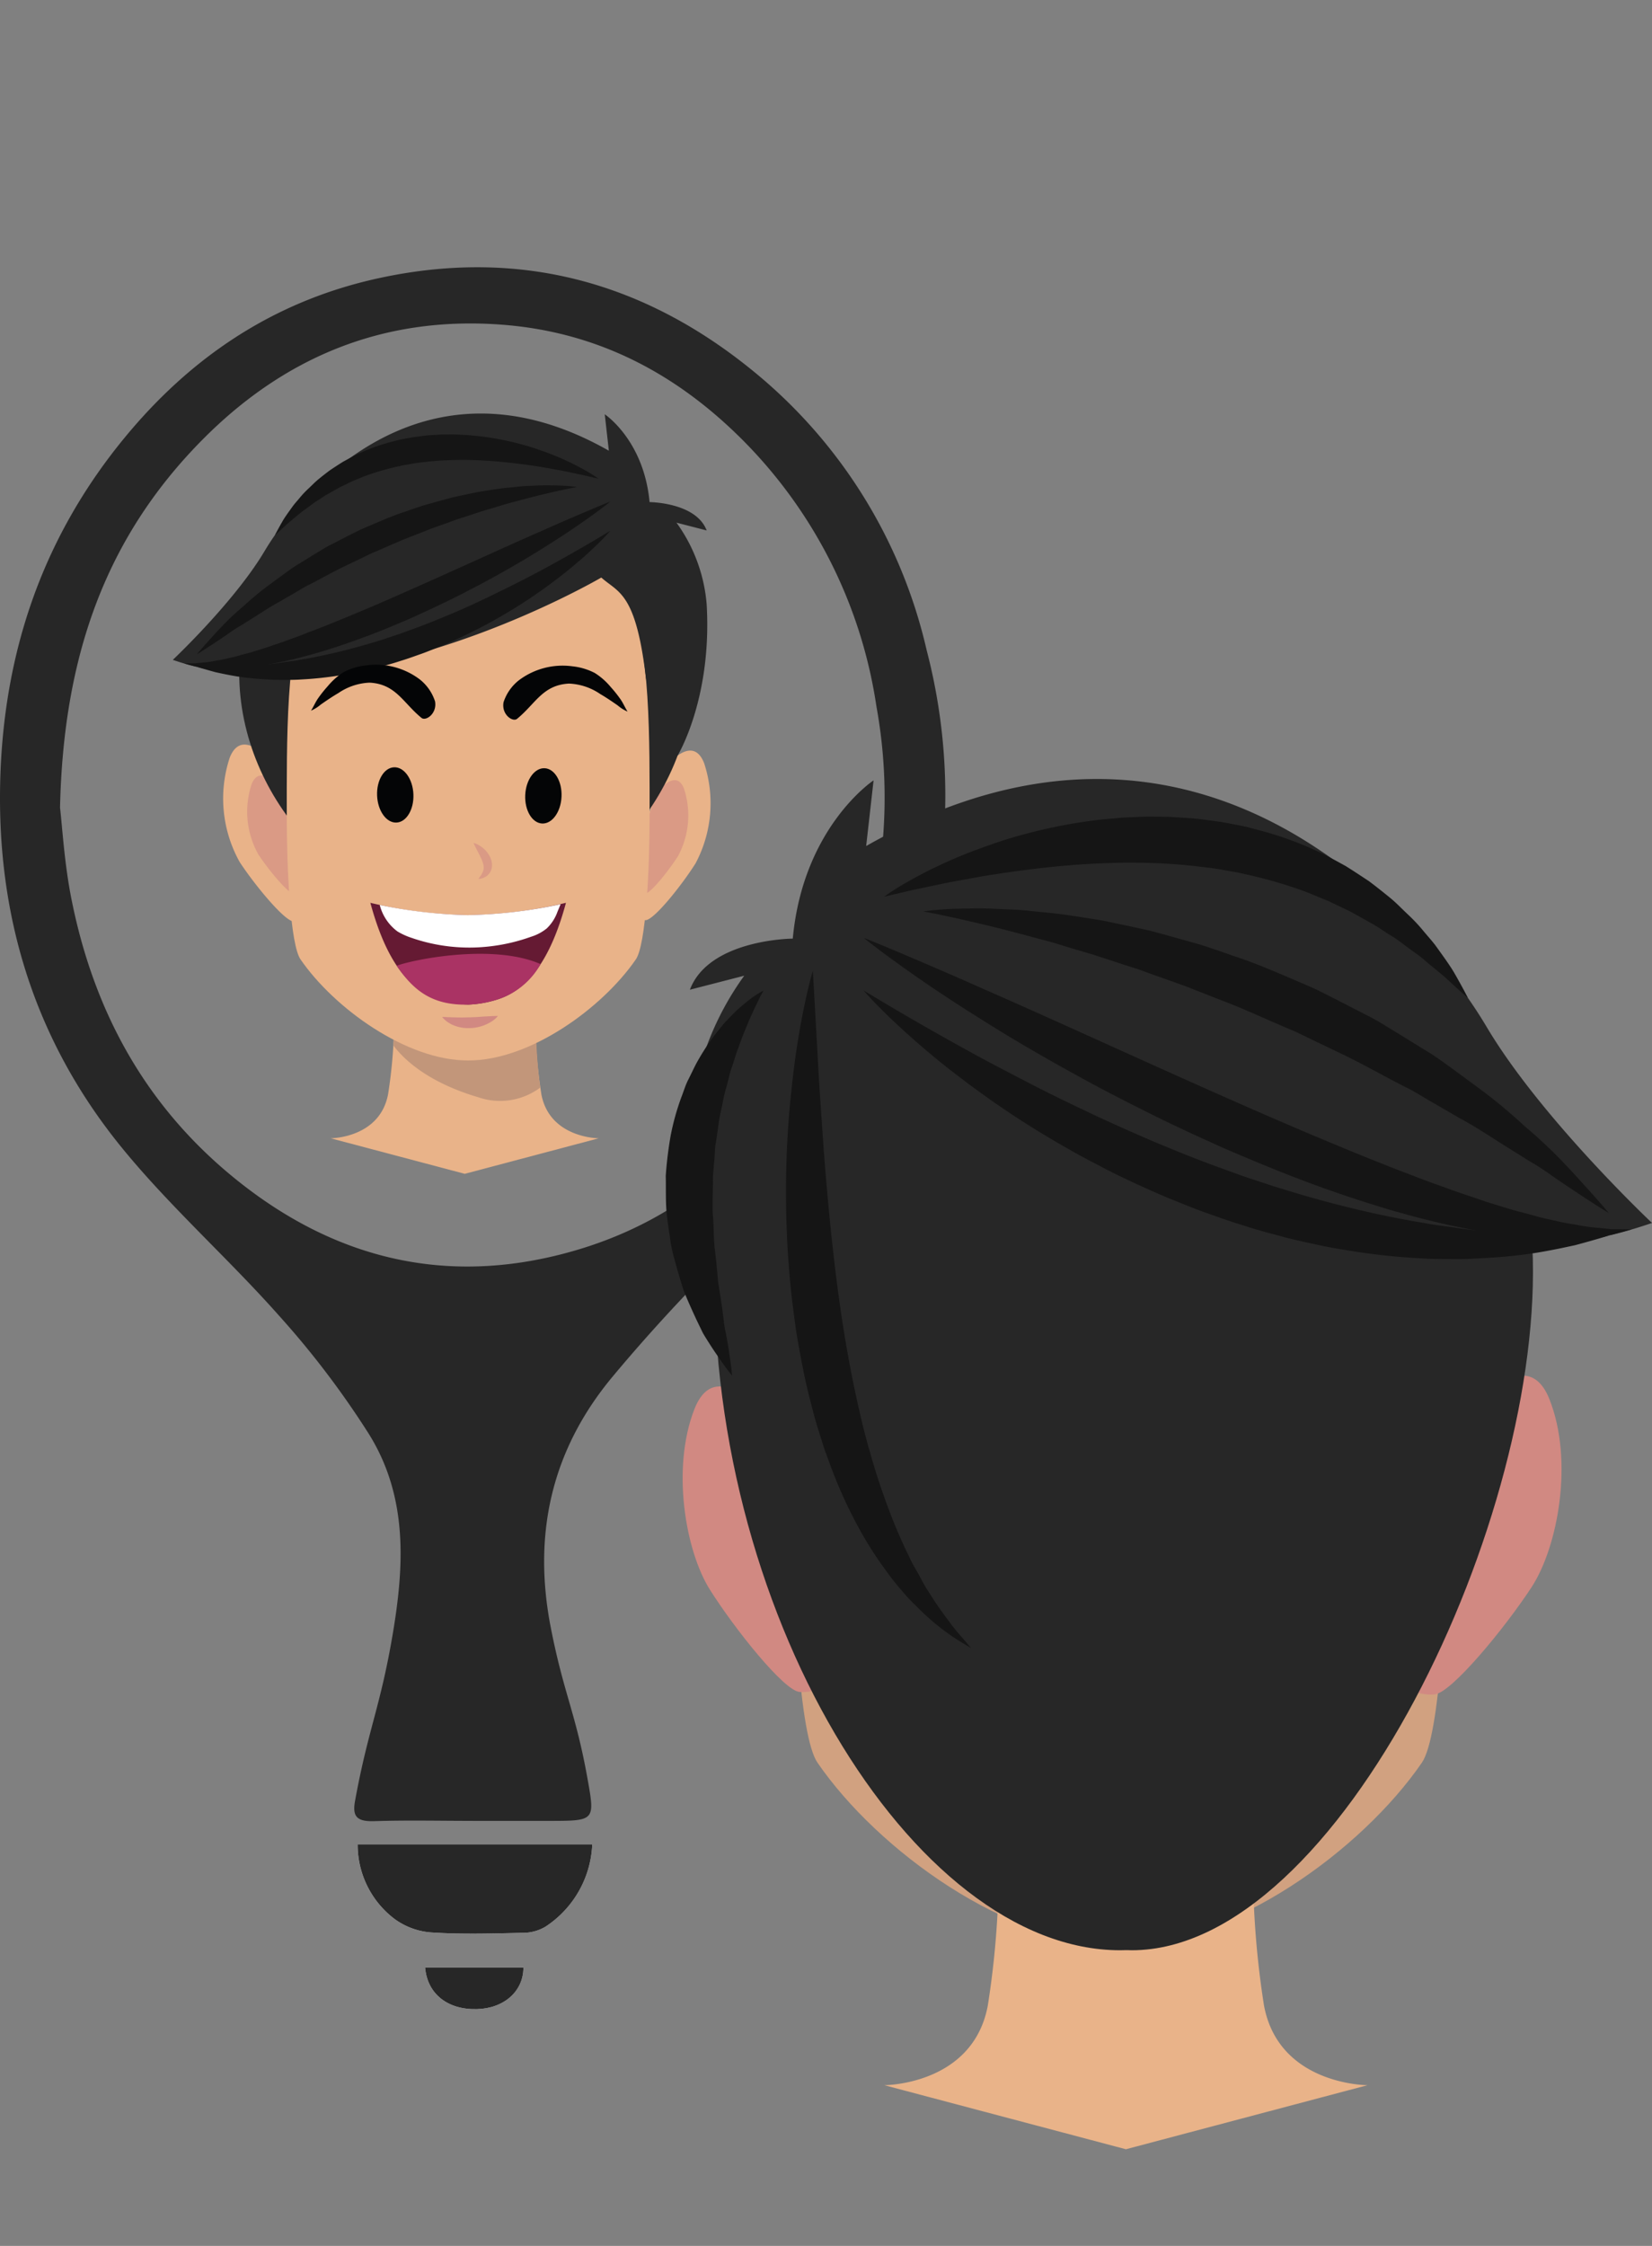 <svg xmlns="http://www.w3.org/2000/svg" xmlns:xlink="http://www.w3.org/1999/xlink" width="151.61" height="206" viewBox="0 0 151.61 206">
  <rect x="0" y="0" width="151.61" height="206" fill="#808080" stroke="none"/>
  <defs>
    <clipPath id="clip-path">
      <rect id="Rechteck_36" data-name="Rechteck 36" width="151.61" height="172.62" fill="none"/>
    </clipPath>
    <clipPath id="clip-path-3">
      <rect id="Rechteck_32" data-name="Rechteck 32" width="5.974" height="10.89" fill="none"/>
    </clipPath>
    <clipPath id="clip-path-4">
      <rect id="Rechteck_33" data-name="Rechteck 33" width="5.523" height="10.435" fill="none"/>
    </clipPath>
    <clipPath id="clip-path-5">
      <rect id="Rechteck_34" data-name="Rechteck 34" width="1.7" height="3.302" fill="none"/>
    </clipPath>
  </defs>
  <g id="Gruppe_541" data-name="Gruppe 541" transform="translate(951.25 -3040)">
    <rect id="Rechteck_196" data-name="Rechteck 196" width="151" height="206" transform="translate(-951 3040)" fill="none"/>
    <g id="Gruppe_484" data-name="Gruppe 484" transform="translate(-951.25 3064.514)">
      <g id="Gruppe_96" data-name="Gruppe 96" clip-path="url(#clip-path)">
        <g id="Gruppe_95" data-name="Gruppe 95">
          <g id="Gruppe_94" data-name="Gruppe 94" clip-path="url(#clip-path)">
            <path id="Pfad_112" data-name="Pfad 112" d="M52.787,82.686a45.5,45.5,0,0,1-.523-8.919H39.247a45.532,45.532,0,0,1-.523,8.919c-.755,4.054-5.271,4.054-5.271,4.054L45.756,90l12.3-3.26s-4.515,0-5.271-4.054" transform="translate(-3.106 -6.848)" fill="#e9b389"/>
            <path id="Pfad_113" data-name="Pfad 113" d="M53.273,82.016a6.161,6.161,0,0,1-5.68.888c-4.9-1.445-7.022-3.714-7.791-4.751.16-2.943.161-5.2.161-5.2l13.019.151a45.381,45.381,0,0,0,.29,8.915" transform="translate(-3.695 -6.773)" fill="#c2967a"/>
            <path id="Pfad_114" data-name="Pfad 114" d="M27.4,50.33s-2.975-4-4.22-.875a11.945,11.945,0,0,0,.914,9.585c1.359,2.073,4.08,5.384,4.941,5.447a3.182,3.182,0,0,0,2.429-1.111Z" transform="translate(-2.095 -4.481)" fill="#e9b389"/>
            <g id="Gruppe_87" data-name="Gruppe 87" transform="translate(22.675 46.616)" opacity="0.6">
              <g id="Gruppe_86" data-name="Gruppe 86">
                <g id="Gruppe_85" data-name="Gruppe 85" clip-path="url(#clip-path-3)">
                  <path id="Pfad_115" data-name="Pfad 115" d="M28.242,52.774s-2-2.683-2.831-.587a8.013,8.013,0,0,0,.613,6.431c.912,1.391,2.737,3.612,3.315,3.655a2.134,2.134,0,0,0,1.63-.747Z" transform="translate(-24.995 -51.387)" fill="#d18982"/>
                </g>
              </g>
            </g>
            <path id="Pfad_116" data-name="Pfad 116" d="M66.527,50.838s2.748-3.821,3.926-.814a11.734,11.734,0,0,1-.794,9.2c-1.253,1.981-3.767,5.143-4.568,5.2a2.965,2.965,0,0,1-2.271-1.082Z" transform="translate(-5.832 -4.537)" fill="#e9b389"/>
            <g id="Gruppe_90" data-name="Gruppe 90" transform="translate(57.648 47.044)" opacity="0.6">
              <g id="Gruppe_89" data-name="Gruppe 89">
                <g id="Gruppe_88" data-name="Gruppe 88" clip-path="url(#clip-path-4)">
                  <path id="Pfad_117" data-name="Pfad 117" d="M66.035,53.179s1.843-2.564,2.634-.546a7.874,7.874,0,0,1-.533,6.171c-.841,1.329-2.527,3.45-3.065,3.487a1.991,1.991,0,0,1-1.523-.725Z" transform="translate(-63.547 -51.859)" fill="#d18982"/>
                </g>
              </g>
            </g>
            <path id="Pfad_118" data-name="Pfad 118" d="M44.715,18.55c.1,0,.2,0,.3,0s.2,0,.3,0c10.574,0,20.517,8.674,20.517,20.387S55.887,60.963,45.313,60.963c-.1,0-.2,0-.3-.006s-.2.006-.3.006C34.141,60.963,24.2,50.648,24.2,38.937S34.141,18.55,44.715,18.55" transform="translate(-2.246 -1.722)" fill="#272727"/>
            <path id="Pfad_119" data-name="Pfad 119" d="M45.619,75.459c-5.631,0-12.263-4.791-15.347-9.272-.933-1.354-1.261-8.3-1.261-13.059,0-6.846-.109-15.982,1.967-19.8,2.759-5.069,10.561-4.107,14.642-4.107H45.7c4.08,0,11.882-.962,14.642,4.107,2.076,3.814,1.967,12.95,1.967,19.8,0,4.762-.329,11.7-1.261,13.059-3.084,4.481-9.717,9.272-15.347,9.272Z" transform="translate(-2.693 -2.706)" fill="#e9b389"/>
            <path id="Pfad_120" data-name="Pfad 120" d="M56.807,29.833s-22.714,13.293-39.324,7.55c0,0,5.665-5.333,8.427-9.986C28.9,22.365,40.24,8.385,57.5,18.2l-.377-3.341s3.586,2.362,4.114,8.054c0,0,4.262.021,5.24,2.6L63.707,24.8a14.815,14.815,0,0,1,2.769,7.488c.509,8.679-2.666,13.873-2.666,13.873a16.263,16.263,0,0,1-2.928-7.277c-.928-7.729-2.521-7.656-4.074-9.05" transform="translate(-1.623 -1.373)" fill="#272727"/>
            <path id="Pfad_121" data-name="Pfad 121" d="M57.849,26.657s-.42.5-1.237,1.288c-.41.394-.91.872-1.513,1.384s-1.284,1.095-2.065,1.679a46.73,46.73,0,0,1-5.565,3.686c-.53.308-1.079.6-1.641.889s-1.135.57-1.716.847-1.178.536-1.78.791c-.609.237-1.212.5-1.831.717s-1.236.445-1.862.634c-.621.206-1.25.383-1.878.544-.622.179-1.251.318-1.872.447-.618.145-1.24.244-1.849.345a33.064,33.064,0,0,1-3.539.376c-.562.042-1.115.037-1.646.039s-1.045-.016-1.537-.048a25.892,25.892,0,0,1-2.669-.264c-.787-.125-1.467-.275-2.022-.394-1.1-.3-1.719-.492-1.719-.492s.656-.01,1.775.017L23.7,39.1c.776-.058,1.645-.092,2.587-.2.471-.041.961-.093,1.464-.177s1.026-.124,1.557-.233c1.065-.175,2.179-.4,3.323-.669s2.315-.582,3.5-.943l.888-.271.886-.3c.6-.186,1.183-.411,1.773-.623,1.182-.425,2.346-.9,3.49-1.379s2.257-.982,3.326-1.5,2.1-1.019,3.071-1.515,1.888-.975,2.725-1.437c1.677-.919,3.066-1.721,4.039-2.291l1.526-.911" transform="translate(-1.848 -2.475)" fill="#151515"/>
            <path id="Pfad_122" data-name="Pfad 122" d="M57.73,23.7s-.518.425-1.461,1.11-2.307,1.642-3.994,2.705c-.844.533-1.759,1.109-2.746,1.686S47.5,30.377,46.4,30.966s-2.241,1.187-3.418,1.764-2.387,1.136-3.6,1.683c-1.226.527-2.455,1.048-3.687,1.512s-2.452.9-3.652,1.278c-.6.188-1.188.375-1.776.528s-1.158.317-1.722.445a32.429,32.429,0,0,1-3.21.608,20.556,20.556,0,0,1-2.76.237,9.536,9.536,0,0,1-1.157-.011,8.706,8.706,0,0,1-.979-.083q-.442-.059-.78-.112l-.565-.147-.463-.128.481-.009.568-.005c.224-.026.48-.051.764-.076a8.023,8.023,0,0,0,.935-.134c.338-.059.7-.11,1.09-.207s.8-.169,1.226-.3.882-.22,1.347-.373.953-.284,1.45-.464,1.016-.333,1.54-.532,1.07-.378,1.617-.6,1.112-.42,1.68-.65c1.139-.445,2.307-.938,3.5-1.432s2.389-1.019,3.589-1.549c4.8-2.109,9.578-4.326,13.216-5.91,1.81-.808,3.336-1.458,4.409-1.91s1.695-.7,1.695-.7" transform="translate(-1.729 -2.2)" fill="#151515"/>
            <path id="Pfad_123" data-name="Pfad 123" d="M57.535,20.97l-1.383-.324-1.578-.334c-.607-.126-1.3-.24-2.038-.381-.748-.12-1.555-.244-2.407-.347s-1.75-.193-2.674-.261c-.926-.053-1.88-.1-2.843-.08a28.043,28.043,0,0,0-2.9.171c-.481.061-.965.1-1.436.2l-.71.122-.7.156a23.271,23.271,0,0,0-2.673.787c-.425.154-.828.344-1.239.5l-1.158.556-1.07.6c-.349.191-.66.417-.976.613s-.6.416-.872.618-.55.383-.782.581c-.456.4-.9.726-1.225,1.031-.65.61-1.053.953-1.053.953s.23-.462.687-1.258c.23-.4.558-.845.933-1.368.189-.261.422-.51.653-.791a8.735,8.735,0,0,1,.784-.831c.291-.271.581-.577.914-.854s.688-.552,1.058-.829c.384-.257.782-.519,1.195-.777.426-.235.864-.476,1.319-.7a17.869,17.869,0,0,1,2.93-1.084l.775-.207c.26-.059.524-.107.788-.157.527-.113,1.061-.171,1.595-.243s1.071-.083,1.6-.116c.533,0,1.065-.024,1.588.006l.783.033.771.072c.512.04,1.011.119,1.5.191a26.384,26.384,0,0,1,2.786.605c.874.229,1.678.519,2.414.788a24.126,24.126,0,0,1,3.427,1.6,12.782,12.782,0,0,1,1.21.767" transform="translate(-2.583 -1.569)" fill="#151515"/>
            <path id="Pfad_124" data-name="Pfad 124" d="M54.8,22.2l-.434.084c-.281.048-.691.151-1.212.254-.519.12-1.147.259-1.862.436s-1.517.387-2.387.623c-.437.11-.887.241-1.35.39l-1.438.425-1.5.493-.777.249-.783.284-1.6.569-1.621.64c-1.1.406-2.181.9-3.273,1.377-.272.119-.55.226-.818.353l-.8.391-1.6.764c-1.054.513-2.055,1.089-3.054,1.594-.507.241-.964.548-1.434.812l-1.37.793c-.91.489-1.71,1.044-2.481,1.516l-1.1.689a11.212,11.212,0,0,0-.988.634c-.6.425-1.143.778-1.587,1.074-.891.589-1.423.908-1.423.908s.389-.473,1.109-1.269c.361-.4.8-.884,1.319-1.425a24.653,24.653,0,0,1,1.843-1.715,27.292,27.292,0,0,1,2.3-1.91q.642-.472,1.317-.967c.451-.327.908-.672,1.406-.968l1.5-.926c.513-.306,1.018-.642,1.567-.907l1.637-.841.828-.416c.278-.134.565-.252.849-.377,1.141-.48,2.272-.989,3.435-1.363.575-.2,1.145-.4,1.715-.581l1.7-.477.831-.227L44.092,23l1.6-.337c1.051-.166,2.038-.339,2.963-.415.461-.044.9-.1,1.321-.129l1.2-.052c.748-.042,1.407-.012,1.944,0A15.615,15.615,0,0,1,54.8,22.2" transform="translate(-1.848 -2.047)" fill="#151515"/>
            <g id="Gruppe_93" data-name="Gruppe 93" transform="translate(43.46 52.806)" opacity="0.6">
              <g id="Gruppe_92" data-name="Gruppe 92">
                <g id="Gruppe_91" data-name="Gruppe 91" clip-path="url(#clip-path-5)">
                  <path id="Pfad_125" data-name="Pfad 125" d="M47.908,58.21s.111.267.288.6l.288.558c.046.1.094.2.142.3a2.562,2.562,0,0,1,.115.295,1.915,1.915,0,0,1,.079.278,1.745,1.745,0,0,1,.019.253.79.79,0,0,1-.043.241.744.744,0,0,1-.093.236c-.045.069-.073.153-.119.213s-.086.116-.121.163c-.067.1-.106.162-.106.162a1.5,1.5,0,0,0,.191-.025,1.978,1.978,0,0,0,.221-.053,1.981,1.981,0,0,0,.418-.239c.044-.045.088-.1.135-.15a1.123,1.123,0,0,0,.217-.4.776.776,0,0,0,.049-.237,1.016,1.016,0,0,0,.012-.245,1.69,1.69,0,0,0-.094-.464,1.978,1.978,0,0,0-.19-.4,2.552,2.552,0,0,0-.244-.334,2.523,2.523,0,0,0-.536-.464,1.983,1.983,0,0,0-.63-.29" transform="translate(-47.908 -58.21)" fill="#d18982"/>
                </g>
              </g>
            </g>
            <path id="Pfad_126" data-name="Pfad 126" d="M39.927,55.627c-.92.041-1.716-1.061-1.778-2.462s.633-2.569,1.553-2.609,1.716,1.061,1.778,2.462-.633,2.568-1.553,2.609" transform="translate(-3.541 -4.693)" fill="#040506"/>
            <path id="Pfad_127" data-name="Pfad 127" d="M41.6,45.062c.408.331,1.453-.4,1.246-1.519a4.227,4.227,0,0,0-1.4-2.009,6.672,6.672,0,0,0-4.924-1.287,5.764,5.764,0,0,0-2.047.61,6.169,6.169,0,0,0-1.468,1.292,11.6,11.6,0,0,0-.869,1.084c-.266.375-.431.783-.673,1.168a3.583,3.583,0,0,0,.9-.564c.529-.368,1.062-.732,1.62-1.056a5.437,5.437,0,0,1,2.857-.949c2.418.124,3.076,1.861,4.761,3.23" transform="translate(-2.922 -3.731)" fill="#040506"/>
            <path id="Pfad_128" data-name="Pfad 128" d="M54.688,55.722c.92.041,1.716-1.061,1.778-2.462s-.633-2.569-1.553-2.609-1.716,1.061-1.778,2.462.633,2.568,1.553,2.609" transform="translate(-4.933 -4.702)" fill="#040506"/>
            <path id="Pfad_129" data-name="Pfad 129" d="M52.184,45.157c-.408.331-1.453-.4-1.246-1.519a4.227,4.227,0,0,1,1.4-2.009,6.672,6.672,0,0,1,4.924-1.287,5.764,5.764,0,0,1,2.047.61,6.17,6.17,0,0,1,1.468,1.292,11.6,11.6,0,0,1,.869,1.084c.266.375.431.783.673,1.168a3.583,3.583,0,0,1-.9-.564c-.529-.368-1.062-.732-1.62-1.056a5.437,5.437,0,0,0-2.857-.949c-2.418.124-3.076,1.861-4.761,3.23" transform="translate(-4.726 -3.74)" fill="#040506"/>
            <path id="Pfad_130" data-name="Pfad 130" d="M49.847,75.7s-.366,0-.856.031c-.247.013-.526.026-.818.049s-.6.037-.9.044-.606.02-.893.015c-.145,0-.284,0-.417-.007s-.266,0-.385-.01-.236-.006-.337-.011-.191-.014-.268-.018c-.153,0-.249,0-.249,0a2.472,2.472,0,0,0,.169.181,2.168,2.168,0,0,0,.517.394,2.006,2.006,0,0,0,.39.194,2.632,2.632,0,0,0,.463.151,3.665,3.665,0,0,0,1.048.1,3.868,3.868,0,0,0,1.855-.543,2.423,2.423,0,0,0,.684-.572" transform="translate(-4.152 -7.028)" fill="#d18982"/>
            <path id="Pfad_131" data-name="Pfad 131" d="M46.443,65.376v.005a41.241,41.241,0,0,1-8.975-1.121c1.41,5.212,3.484,8.008,6.337,8.879a10.129,10.129,0,0,0,2.638.458v0a10.206,10.206,0,0,0,2.638-.458c2.853-.872,4.927-3.669,6.337-8.88a41.173,41.173,0,0,1-8.975,1.121" transform="translate(-3.478 -5.965)" fill="#651a33"/>
            <path id="Pfad_132" data-name="Pfad 132" d="M53.342,70.355a6.944,6.944,0,0,1-3.82,3.2,9.951,9.951,0,0,1-2.785.519c-3.538.111-5.174-1.492-6.606-3.56,1.306-.519,8.76-2.1,13.211-.154" transform="translate(-3.726 -6.444)" fill="#aa3364"/>
            <path id="Pfad_133" data-name="Pfad 133" d="M55.02,64.4c-.1.225-.188.45-.285.676a3.965,3.965,0,0,1-.983,1.539,4.261,4.261,0,0,1-1.433.765,16.773,16.773,0,0,1-3.843.894,16.185,16.185,0,0,1-7.175-.8,6.2,6.2,0,0,1-1.261-.578,4.354,4.354,0,0,1-1.606-2.364c-.008-.023-.008-.045-.015-.06a44.834,44.834,0,0,0,8.158.93v-.007A43.758,43.758,0,0,0,55.02,64.4" transform="translate(-3.567 -5.979)" fill="#fff"/>
            <path id="Pfad_134" data-name="Pfad 134" d="M57.712,159.455H36.181a8.542,8.542,0,0,0,3.39,6.85,6.493,6.493,0,0,0,3.409,1.236c2.75.178,5.523.094,8.284.033a4.087,4.087,0,0,0,2.127-.547,9.495,9.495,0,0,0,4.32-7.572" transform="translate(-3.359 -14.804)" fill="#fff"/>
            <path id="Pfad_135" data-name="Pfad 135" d="M52.029,171.911H43.007c.2,2.434,2.074,3.884,4.751,3.816,2.477-.063,4.268-1.623,4.271-3.816" transform="translate(-3.993 -15.96)" fill="#fff"/>
            <path id="Pfad_136" data-name="Pfad 136" d="M43.38,142.5c-3,0-6-.071-9,.026-1.606.052-2.059-.394-1.8-1.834,1.191-6.552,2.307-8.578,3.43-15.141,1.086-6.341,1.462-12.709-2.14-18.511a80.909,80.909,0,0,0-8.253-10.868c-4.7-5.3-10.129-10.1-14.557-15.567C3.055,70.718-.287,59.386.019,47.162c.288-11.512,3.7-22.118,11.347-31.444C17.32,8.453,24.9,3.142,34.767,1c12.993-2.82,24.339.435,34.124,8.334a46.337,46.337,0,0,1,16.154,25.8,52.72,52.72,0,0,1-5.676,40.231c-3.2,5.548-7.748,10.081-12.339,14.652-3.786,3.769-7.429,7.681-10.817,11.745-5.69,6.826-7.3,14.574-5.677,22.951,1.2,6.173,2.3,7.828,3.4,14.017.671,3.761.64,3.766-3.5,3.773l-1.236,0q-2.913,0-5.826,0M5.509,49.569c.207,1.733.39,5.037,1.026,8.267C8.492,67.777,13.02,76.6,21.412,83.463c9.142,7.481,19.717,10.212,31.671,6.631,9.386-2.811,16-8.777,20.788-16.394a46.633,46.633,0,0,0,6.563-33.413A43.682,43.682,0,0,0,68.025,15.716C62.132,9.86,55,5.952,46.1,5.27,34.913,4.412,25.876,8.455,18.583,15.813,9.532,24.943,5.813,35.929,5.509,49.569" transform="translate(0 0)" fill="#272727"/>
            <path id="Pfad_137" data-name="Pfad 137" d="M57.712,159.455a9.495,9.495,0,0,1-4.32,7.572,4.087,4.087,0,0,1-2.127.547c-2.761.062-5.535.145-8.284-.033a6.493,6.493,0,0,1-3.409-1.236,8.542,8.542,0,0,1-3.39-6.85Z" transform="translate(-3.359 -14.804)" fill="#272727"/>
            <path id="Pfad_138" data-name="Pfad 138" d="M52.029,171.911c0,2.194-1.794,3.753-4.271,3.816-2.677.068-4.547-1.383-4.751-3.816Z" transform="translate(-3.993 -15.96)" fill="#272727"/>
            <path id="Pfad_139" data-name="Pfad 139" d="M110.275,161.084c10.148,0,22.1-8.633,27.66-16.712,1.68-2.439,2.272-14.952,2.272-23.535,0-12.338.2-28.805-3.544-35.678-4.973-9.136-19.034-7.4-26.388-7.4h-.139c-7.354,0-21.415-1.734-26.388,7.4C80.007,92.033,80.2,108.5,80.2,120.838c0,8.583.592,21.1,2.272,23.535,5.559,8.078,17.512,16.712,27.66,16.712Z" transform="translate(-7.446 -7.207)" fill="#d1a180"/>
            <path id="Pfad_140" data-name="Pfad 140" d="M98.96,174.109a82.053,82.053,0,0,0,.943-16.075h23.461a82.052,82.052,0,0,0,.943,16.075c1.362,7.307,9.5,7.307,9.5,7.307l-22.173,5.876L89.46,181.416s8.138,0,9.5-7.307" transform="translate(-8.305 -14.672)" fill="#e9b389"/>
            <path id="Pfad_141" data-name="Pfad 141" d="M147.609,115.795s5.363-7.208,7.607-1.577.8,13.539-1.649,17.275-7.353,9.7-8.9,9.816-2.817-.572-4.378-2Z" transform="translate(-13.024 -10.404)" fill="#d18982"/>
            <path id="Pfad_142" data-name="Pfad 142" d="M77.216,116.709s-4.951-6.886-7.076-1.467-.829,13,1.43,16.573,6.789,9.269,8.234,9.369,2.628-.567,4.091-1.95Z" transform="translate(-6.412 -10.506)" fill="#d18982"/>
            <path id="Pfad_143" data-name="Pfad 143" d="M110.361,58.518c-.181,0-.359.007-.539.009s-.358-.009-.538-.009C90.225,58.518,73,74.163,72.305,95.26,71.205,128.391,90.439,159.8,109.5,159.8c.18,0,.358-.006.538-.011s.359.011.539.011c19.058,0,37.967-39.8,36.765-64.542-1.024-21.083-17.921-36.742-36.979-36.742" transform="translate(-6.709 -5.433)" fill="#272727"/>
            <path id="Pfad_144" data-name="Pfad 144" d="M87.208,78.855s40.936,23.956,70.872,13.607c0,0-10.21-9.612-15.187-18C137.51,65.394,117.064,40.2,85.96,57.89l.68-6.023s-6.464,4.257-7.415,14.515c0,0-7.683.038-9.443,4.687l4.989-1.285a26.685,26.685,0,0,0-4.989,13.494c-.92,15.641,4.8,25,4.8,25a29.338,29.338,0,0,0,5.28-13.116c1.672-13.929,4.543-13.8,7.342-16.31" transform="translate(-6.469 -4.804)" fill="#272727"/>
            <path id="Pfad_145" data-name="Pfad 145" d="M87.376,73.13l2.75,1.641C91.878,75.8,94.381,77.243,97.4,78.9c1.51.832,3.17,1.682,4.912,2.59s3.6,1.82,5.535,2.73c1.924.926,3.943,1.808,5.994,2.7,2.06.863,4.159,1.719,6.289,2.485,1.064.382,2.121.787,3.2,1.123l1.6.534,1.6.488c2.126.65,4.239,1.214,6.3,1.7s4.069.89,5.988,1.2c.957.2,1.9.28,2.8.421s1.79.244,2.64.319c1.7.19,3.264.251,4.663.355l3.634.089c2.018-.05,3.2-.03,3.2-.03s-1.109.352-3.1.885c-1,.214-2.224.484-3.644.709a46.407,46.407,0,0,1-4.809.476c-.887.056-1.812.1-2.77.087s-1.953,0-2.968-.072a59.571,59.571,0,0,1-6.377-.678c-1.1-.182-2.218-.36-3.331-.621-1.121-.235-2.253-.484-3.376-.806-1.131-.291-2.263-.61-3.383-.982-1.131-.341-2.243-.748-3.358-1.141s-2.2-.865-3.3-1.293c-1.084-.459-2.155-.937-3.208-1.426s-2.093-.988-3.094-1.528c-1.012-.517-2-1.047-2.956-1.6a84.071,84.071,0,0,1-10.031-6.642c-1.407-1.053-2.642-2.092-3.72-3.026s-1.989-1.785-2.727-2.494c-1.473-1.425-2.231-2.322-2.231-2.322" transform="translate(-8.112 -6.789)" fill="#151515"/>
            <path id="Pfad_146" data-name="Pfad 146" d="M87.376,67.8s1.123.441,3.055,1.256,4.683,1.983,7.945,3.441c6.558,2.854,15.166,6.85,23.82,10.651,2.161.955,4.332,1.883,6.468,2.792,2.143.889,4.246,1.778,6.3,2.579,1.022.416,2.037.8,3.027,1.173.989.391,1.965.735,2.915,1.073.946.358,1.878.653,2.777.958.9.325,1.771.579,2.613.835.84.277,1.656.454,2.428.672.772.234,1.511.382,2.21.538.7.176,1.355.266,1.965.374a14.9,14.9,0,0,0,1.686.242c.512.045.973.089,1.377.137.4,0,.745.006,1.022.01l.867.015-.834.23c-.277.073-.618.162-1.019.266-.405.066-.875.134-1.406.2a15.317,15.317,0,0,1-1.764.148,16.987,16.987,0,0,1-2.086.022,37.575,37.575,0,0,1-4.975-.426,58.562,58.562,0,0,1-5.784-1.1c-1.018-.23-2.053-.5-3.1-.8-1.059-.276-2.12-.614-3.2-.953-2.163-.677-4.369-1.451-6.582-2.3s-4.435-1.776-6.644-2.726c-2.192-.985-4.377-1.982-6.493-3.033s-4.186-2.106-6.161-3.181-3.866-2.141-5.643-3.181-3.429-2.076-4.948-3.036c-3.042-1.917-5.5-3.641-7.2-4.877s-2.633-2-2.633-2" transform="translate(-8.112 -6.294)" fill="#151515"/>
            <path id="Pfad_147" data-name="Pfad 147" d="M89.46,62.879A23.215,23.215,0,0,1,91.641,61.5a43.431,43.431,0,0,1,6.176-2.878c1.327-.486,2.777-1.008,4.353-1.421a47.558,47.558,0,0,1,5.02-1.09c.885-.132,1.785-.273,2.707-.346l1.39-.128,1.411-.06c.944-.054,1.9-.02,2.863-.011.961.061,1.927.1,2.89.21.962.129,1.925.234,2.875.437.475.091.952.177,1.422.283l1.4.372a32.378,32.378,0,0,1,5.281,1.954c.821.4,1.609.836,2.377,1.259.745.466,1.462.939,2.154,1.4.667.5,1.3,1.007,1.906,1.5s1.121,1.05,1.647,1.538a15.75,15.75,0,0,1,1.412,1.5c.416.505.836.954,1.177,1.425.678.943,1.268,1.751,1.684,2.465.823,1.436,1.236,2.268,1.236,2.268s-.726-.617-1.9-1.716c-.585-.551-1.385-1.129-2.206-1.859-.42-.357-.919-.679-1.411-1.047s-.992-.769-1.57-1.113-1.129-.762-1.76-1.106l-1.927-1.074-2.087-1c-.741-.279-1.466-.62-2.233-.9a42.266,42.266,0,0,0-4.817-1.419l-1.256-.281-1.28-.22c-.85-.173-1.724-.249-2.589-.359a51.072,51.072,0,0,0-5.231-.308c-1.737-.03-3.455.05-5.124.144-1.666.123-3.285.267-4.819.471-1.537.185-2.991.409-4.338.624-1.337.253-2.58.46-3.673.687l-2.844.6-2.492.583" transform="translate(-8.305 -5.157)" fill="#151515"/>
            <path id="Pfad_148" data-name="Pfad 148" d="M93.429,65.1a28.228,28.228,0,0,1,3.041-.244c.968-.014,2.155-.068,3.5.007l2.157.093c.757.055,1.549.151,2.38.23,1.666.14,3.444.451,5.34.749l2.881.607,1.49.327,1.5.407,3.067.86c1.027.321,2.054.686,3.091,1.05,2.1.672,4.133,1.589,6.191,2.456.51.225,1.027.436,1.529.679l1.493.751,2.95,1.516c.992.476,1.9,1.084,2.825,1.636l2.711,1.668c.9.533,1.72,1.154,2.534,1.744l2.373,1.742a49.052,49.052,0,0,1,4.138,3.444,44.543,44.543,0,0,1,3.321,3.091c.941.973,1.726,1.853,2.378,2.568,1.3,1.436,2,2.287,2,2.287s-.96-.576-2.565-1.637c-.8-.533-1.778-1.169-2.86-1.935a19.914,19.914,0,0,0-1.782-1.143l-1.982-1.242c-1.391-.851-2.833-1.851-4.473-2.732l-2.467-1.429c-.848-.475-1.672-1.028-2.585-1.464-1.8-.91-3.605-1.949-5.5-2.873q-1.43-.683-2.876-1.376l-1.442-.7c-.484-.228-.985-.421-1.476-.636-1.968-.853-3.917-1.748-5.9-2.482l-2.922-1.152L114.6,70.938l-1.411-.511-1.4-.448-2.71-.888-2.591-.767c-.835-.268-1.646-.506-2.433-.7-1.568-.425-3.012-.813-4.3-1.123s-2.421-.571-3.357-.787c-.938-.184-1.676-.371-2.184-.455l-.781-.153" transform="translate(-8.674 -6.018)" fill="#151515"/>
            <path id="Pfad_149" data-name="Pfad 149" d="M81.98,71.112s.233,4.136.582,10.339c.1,1.535.217,3.2.336,4.958s.272,3.6.443,5.5c.344,3.8.791,7.839,1.414,11.828.318,1.992.675,3.975,1.085,5.909s.849,3.828,1.382,5.624c.5,1.809,1.072,3.525,1.675,5.132s1.241,3.1,1.909,4.445c.3.695.7,1.288,1.019,1.9a15.9,15.9,0,0,0,1,1.68c.645,1.055,1.306,1.905,1.84,2.632s1.032,1.228,1.342,1.609.484.58.484.58l-.642-.388a18.85,18.85,0,0,1-1.784-1.185,21.552,21.552,0,0,1-2.526-2.205,17.479,17.479,0,0,1-1.42-1.515,21.668,21.668,0,0,1-1.429-1.809,34.206,34.206,0,0,1-2.758-4.4,43.131,43.131,0,0,1-2.354-5.277l-.523-1.421q-.229-.725-.459-1.46c-.326-.977-.586-1.98-.843-2.995-.531-2.024-.914-4.107-1.269-6.191-.3-2.09-.57-4.184-.711-6.25-.087-1.032-.147-2.057-.179-3.07-.051-1.012-.069-2.013-.073-3a85.621,85.621,0,0,1,.572-10.708,72.536,72.536,0,0,1,1.2-7.479c.385-1.79.693-2.794.693-2.794" transform="translate(-7.382 -6.602)" fill="#151515"/>
            <path id="Pfad_150" data-name="Pfad 150" d="M76.32,73.13l-.206.389c-.142.239-.3.629-.542,1.082-.212.475-.484,1.031-.745,1.69-.282.644-.559,1.383-.846,2.183-.16.39-.278.82-.415,1.252s-.314.86-.409,1.335c-.112.468-.249.936-.376,1.416s-.205.987-.316,1.488c-.251,1-.337,2.062-.516,3.118-.113.524-.075,1.079-.144,1.617-.038.542-.11,1.083-.125,1.629.015,1.1-.062,2.192-.013,3.277.1,1.082.066,2.161.181,3.2.13,1.04.226,2.056.306,3.032.151.963.306,1.88.419,2.741q.082.652.155,1.246c.059.4.151.76.21,1.114.133.7.221,1.33.3,1.848.155,1.04.2,1.665.2,1.665s-.389-.465-1-1.335c-.3-.436-.677-.967-1.074-1.595-.2-.314-.415-.649-.62-1.011q-.271-.561-.569-1.177c-.384-.829-.8-1.735-1.192-2.717-.313-1.005-.631-2.077-.931-3.2a12.271,12.271,0,0,1-.327-1.739c-.1-.592-.18-1.2-.254-1.8-.155-1.218-.088-2.481-.12-3.733a35.015,35.015,0,0,1,.454-3.724,22.6,22.6,0,0,1,.975-3.5c.217-.55.375-1.106.635-1.613s.488-1.01.739-1.485a21.572,21.572,0,0,1,1.632-2.542l.835-1.042c.283-.318.562-.609.826-.876a15.354,15.354,0,0,1,1.455-1.295,8.882,8.882,0,0,1,1.412-.93" transform="translate(-6.253 -6.789)" fill="#151515"/>
          </g>
        </g>
      </g>
    </g>
  </g>
</svg>
